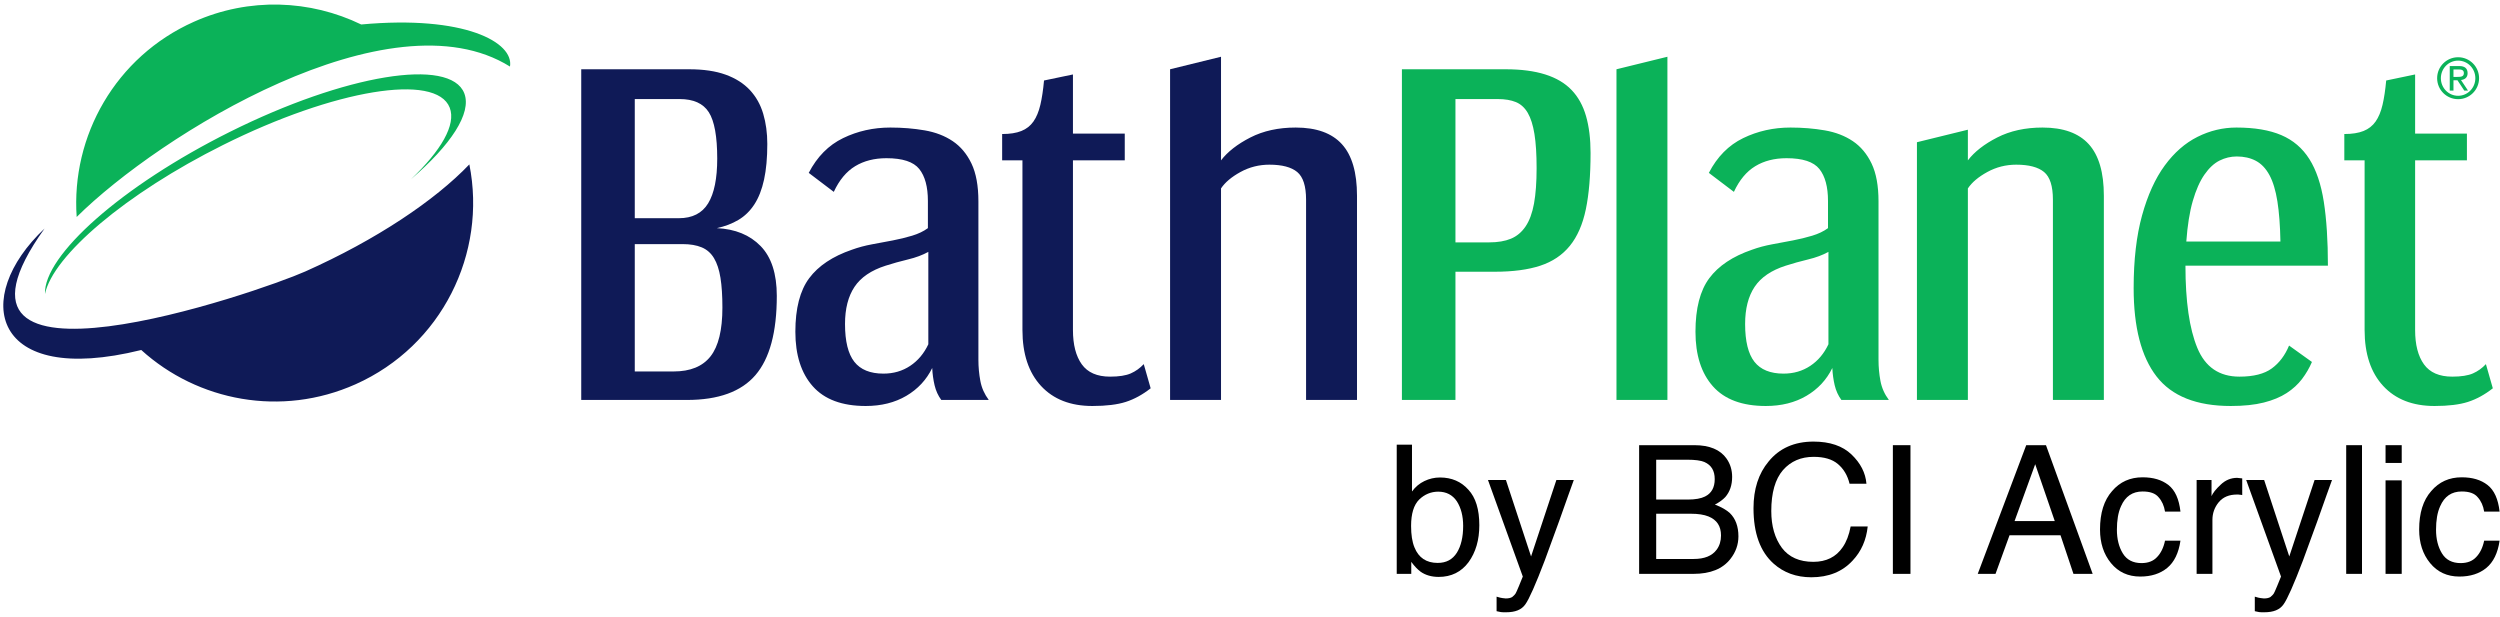 <?xml version="1.0" encoding="UTF-8" standalone="no"?>
<!DOCTYPE svg PUBLIC "-//W3C//DTD SVG 1.1//EN" "http://www.w3.org/Graphics/SVG/1.1/DTD/svg11.dtd">
<svg width="100%" height="100%" viewBox="0 0 223 55" version="1.1" xmlns="http://www.w3.org/2000/svg" xmlns:xlink="http://www.w3.org/1999/xlink" xml:space="preserve" xmlns:serif="http://www.serif.com/" style="fill-rule:evenodd;clip-rule:evenodd;stroke-linejoin:round;stroke-miterlimit:2;">
    <g transform="matrix(1,0,0,1,-31.5,-7.829)">
        <g transform="matrix(0.321,0,0,0.216,11.712,20.231)">
            <g transform="matrix(49.896,0,0,74.118,446.875,179.568)">
                <path d="M0.058,-0.72L0.143,-0.72L0.143,-0.459C0.162,-0.485 0.185,-0.504 0.212,-0.517C0.239,-0.53 0.268,-0.537 0.299,-0.537C0.364,-0.537 0.417,-0.514 0.457,-0.469C0.498,-0.425 0.518,-0.359 0.518,-0.271C0.518,-0.189 0.498,-0.12 0.458,-0.065C0.418,-0.011 0.362,0.017 0.292,0.017C0.252,0.017 0.218,0.007 0.191,-0.012C0.175,-0.024 0.157,-0.042 0.139,-0.067L0.139,-0L0.058,-0L0.058,-0.72ZM0.286,-0.061C0.334,-0.061 0.369,-0.08 0.393,-0.118C0.416,-0.155 0.428,-0.205 0.428,-0.267C0.428,-0.322 0.416,-0.368 0.393,-0.404C0.369,-0.44 0.334,-0.458 0.289,-0.458C0.249,-0.458 0.213,-0.443 0.183,-0.414C0.153,-0.384 0.138,-0.335 0.138,-0.267C0.138,-0.218 0.144,-0.178 0.157,-0.147C0.18,-0.09 0.223,-0.061 0.286,-0.061Z" style="fill-rule:nonzero;"/>
            </g>
            <g transform="matrix(49.896,0,0,74.118,474.625,179.568)">
                <path d="M0.391,-0.523L0.488,-0.523C0.476,-0.489 0.448,-0.413 0.406,-0.293C0.374,-0.204 0.347,-0.13 0.326,-0.074C0.275,0.06 0.239,0.141 0.218,0.17C0.197,0.2 0.162,0.214 0.111,0.214C0.098,0.214 0.089,0.214 0.082,0.213C0.076,0.212 0.067,0.21 0.058,0.208L0.058,0.127C0.073,0.132 0.084,0.134 0.091,0.135C0.098,0.136 0.104,0.137 0.109,0.137C0.125,0.137 0.137,0.134 0.145,0.129C0.152,0.123 0.159,0.117 0.164,0.109C0.166,0.106 0.172,0.093 0.182,0.069C0.192,0.045 0.199,0.027 0.204,0.015L0.01,-0.523L0.11,-0.523L0.25,-0.097L0.391,-0.523Z" style="fill-rule:nonzero;"/>
            </g>
            <g transform="matrix(49.896,0,0,74.118,513.436,179.568)">
                <path d="M0.346,-0.414C0.387,-0.414 0.419,-0.42 0.441,-0.431C0.477,-0.449 0.495,-0.481 0.495,-0.528C0.495,-0.575 0.476,-0.606 0.438,-0.623C0.417,-0.632 0.385,-0.636 0.342,-0.636L0.169,-0.636L0.169,-0.414L0.346,-0.414ZM0.378,-0.083C0.438,-0.083 0.48,-0.1 0.506,-0.135C0.522,-0.157 0.53,-0.183 0.53,-0.214C0.53,-0.266 0.507,-0.301 0.46,-0.32C0.435,-0.33 0.403,-0.335 0.362,-0.335L0.169,-0.335L0.169,-0.083L0.378,-0.083ZM0.074,-0.717L0.382,-0.717C0.466,-0.717 0.526,-0.692 0.561,-0.642C0.582,-0.612 0.592,-0.578 0.592,-0.54C0.592,-0.494 0.579,-0.457 0.554,-0.428C0.54,-0.413 0.521,-0.399 0.496,-0.386C0.533,-0.372 0.56,-0.356 0.579,-0.339C0.611,-0.308 0.627,-0.264 0.627,-0.209C0.627,-0.163 0.612,-0.121 0.583,-0.084C0.54,-0.028 0.471,-0 0.377,-0L0.074,-0L0.074,-0.717Z" style="fill-rule:nonzero;"/>
            </g>
            <g transform="matrix(49.896,0,0,74.118,546.716,179.568)">
                <path d="M0.378,-0.737C0.469,-0.737 0.54,-0.713 0.59,-0.665C0.64,-0.617 0.668,-0.563 0.673,-0.502L0.579,-0.502C0.568,-0.548 0.546,-0.585 0.514,-0.612C0.482,-0.639 0.437,-0.652 0.379,-0.652C0.309,-0.652 0.252,-0.628 0.208,-0.578C0.165,-0.528 0.143,-0.452 0.143,-0.35C0.143,-0.266 0.163,-0.198 0.202,-0.145C0.241,-0.093 0.3,-0.067 0.377,-0.067C0.449,-0.067 0.504,-0.094 0.541,-0.149C0.561,-0.178 0.576,-0.216 0.585,-0.264L0.68,-0.264C0.672,-0.188 0.644,-0.125 0.596,-0.074C0.539,-0.012 0.462,0.019 0.366,0.019C0.282,0.019 0.212,-0.007 0.156,-0.057C0.081,-0.124 0.044,-0.227 0.044,-0.366C0.044,-0.472 0.072,-0.559 0.128,-0.626C0.188,-0.7 0.272,-0.737 0.378,-0.737Z" style="fill-rule:nonzero;"/>
            </g>
            <g transform="matrix(49.896,0,0,74.118,582.749,179.568)">
                <rect x="0.098" y="-0.717" width="0.098" height="0.717" style="fill-rule:nonzero;"/>
            </g>
            <g transform="matrix(49.896,0,0,74.118,610.475,179.568)">
                <path d="M0.444,-0.294L0.335,-0.611L0.22,-0.294L0.444,-0.294ZM0.285,-0.717L0.395,-0.717L0.655,-0L0.548,-0L0.476,-0.215L0.192,-0.215L0.114,-0L0.015,-0L0.285,-0.717Z" style="fill-rule:nonzero;"/>
            </g>
            <g transform="matrix(49.896,0,0,74.118,643.755,179.568)">
                <path d="M0.266,-0.538C0.325,-0.538 0.373,-0.524 0.41,-0.495C0.447,-0.466 0.469,-0.417 0.477,-0.347L0.391,-0.347C0.386,-0.379 0.374,-0.406 0.355,-0.427C0.337,-0.449 0.307,-0.459 0.266,-0.459C0.21,-0.459 0.17,-0.432 0.146,-0.377C0.13,-0.342 0.123,-0.298 0.123,-0.246C0.123,-0.194 0.134,-0.15 0.156,-0.114C0.178,-0.078 0.213,-0.06 0.26,-0.06C0.297,-0.06 0.326,-0.071 0.347,-0.094C0.368,-0.116 0.383,-0.146 0.391,-0.185L0.477,-0.185C0.467,-0.116 0.442,-0.065 0.403,-0.033C0.364,-0.001 0.314,0.015 0.253,0.015C0.185,0.015 0.131,-0.01 0.09,-0.06C0.049,-0.11 0.029,-0.172 0.029,-0.247C0.029,-0.339 0.051,-0.41 0.096,-0.461C0.14,-0.513 0.197,-0.538 0.266,-0.538Z" style="fill-rule:nonzero;"/>
            </g>
            <g transform="matrix(49.896,0,0,74.118,668.703,179.568)">
                <path d="M0.067,-0.523L0.15,-0.523L0.15,-0.433C0.157,-0.45 0.174,-0.472 0.201,-0.497C0.227,-0.522 0.258,-0.535 0.293,-0.535C0.295,-0.535 0.297,-0.535 0.301,-0.534C0.305,-0.534 0.312,-0.533 0.321,-0.532L0.321,-0.439C0.316,-0.44 0.311,-0.441 0.307,-0.441C0.302,-0.442 0.298,-0.442 0.292,-0.442C0.248,-0.442 0.214,-0.428 0.19,-0.399C0.167,-0.371 0.155,-0.338 0.155,-0.301L0.155,-0L0.067,-0L0.067,-0.523Z" style="fill-rule:nonzero;"/>
            </g>
            <g transform="matrix(49.896,0,0,74.118,685.319,179.568)">
                <path d="M0.391,-0.523L0.488,-0.523C0.476,-0.489 0.448,-0.413 0.406,-0.293C0.374,-0.204 0.347,-0.13 0.326,-0.074C0.275,0.06 0.239,0.141 0.218,0.17C0.197,0.2 0.162,0.214 0.111,0.214C0.098,0.214 0.089,0.214 0.082,0.213C0.076,0.212 0.067,0.21 0.058,0.208L0.058,0.127C0.073,0.132 0.084,0.134 0.091,0.135C0.098,0.136 0.104,0.137 0.109,0.137C0.125,0.137 0.137,0.134 0.145,0.129C0.152,0.123 0.159,0.117 0.164,0.109C0.166,0.106 0.172,0.093 0.182,0.069C0.192,0.045 0.199,0.027 0.204,0.015L0.01,-0.523L0.11,-0.523L0.25,-0.097L0.391,-0.523Z" style="fill-rule:nonzero;"/>
            </g>
            <g transform="matrix(49.896,0,0,74.118,710.267,179.568)">
                <rect x="0.067" y="-0.717" width="0.088" height="0.717" style="fill-rule:nonzero;"/>
            </g>
            <g transform="matrix(49.896,0,0,74.118,721.352,179.568)">
                <path d="M0.064,-0.521L0.154,-0.521L0.154,-0L0.064,-0L0.064,-0.521ZM0.064,-0.717L0.154,-0.717L0.154,-0.618L0.064,-0.618L0.064,-0.717Z" style="fill-rule:nonzero;"/>
            </g>
            <g transform="matrix(49.896,0,0,74.118,732.438,179.568)">
                <path d="M0.266,-0.538C0.325,-0.538 0.373,-0.524 0.41,-0.495C0.447,-0.466 0.469,-0.417 0.477,-0.347L0.391,-0.347C0.386,-0.379 0.374,-0.406 0.355,-0.427C0.337,-0.449 0.307,-0.459 0.266,-0.459C0.21,-0.459 0.17,-0.432 0.146,-0.377C0.13,-0.342 0.123,-0.298 0.123,-0.246C0.123,-0.194 0.134,-0.15 0.156,-0.114C0.178,-0.078 0.213,-0.06 0.26,-0.06C0.297,-0.06 0.326,-0.071 0.347,-0.094C0.368,-0.116 0.383,-0.146 0.391,-0.185L0.477,-0.185C0.467,-0.116 0.442,-0.065 0.403,-0.033C0.364,-0.001 0.314,0.015 0.253,0.015C0.185,0.015 0.131,-0.01 0.09,-0.06C0.049,-0.11 0.029,-0.172 0.029,-0.247C0.029,-0.339 0.051,-0.41 0.096,-0.461C0.14,-0.513 0.197,-0.538 0.266,-0.538Z" style="fill-rule:nonzero;"/>
            </g>
        </g>
        <g transform="matrix(0.071,0,0,0.071,31.795,7.952)">
            <path d="M1441.46,486.104C1431.33,494.058 1420.94,499.75 1410.27,503.183C1399.6,506.617 1385.59,508.333 1368.24,508.333C1340.76,508.333 1319.25,499.929 1303.7,483.117C1288.15,466.304 1280.38,442.892 1280.38,412.879L1280.38,199.733L1254.88,199.733L1254.88,166.65C1264.65,166.65 1272.69,165.383 1279.02,162.85C1285.35,160.321 1290.41,156.342 1294.2,150.921C1298,145.496 1300.89,138.533 1302.88,130.037C1304.87,121.542 1306.41,111.329 1307.49,99.396L1343.83,91.804L1343.83,166.108L1408.92,166.108L1408.92,199.733L1343.83,199.733L1343.83,412.879C1343.83,431.321 1347.54,445.692 1354.95,456C1362.36,466.304 1374.2,471.458 1390.48,471.458C1401.68,471.458 1410.36,470.1 1416.51,467.388C1422.65,464.675 1428.08,460.788 1432.78,455.725L1441.46,486.104ZM1178.41,500.742C1174.43,495.317 1171.63,489.175 1170,482.3C1168.38,475.433 1167.38,468.204 1167.02,460.608C1159.79,475.433 1148.94,487.096 1134.48,495.592C1120.02,504.088 1103.03,508.333 1083.5,508.333C1053.85,508.333 1031.7,500.113 1017.06,483.663C1002.41,467.204 995.092,444.337 995.092,415.05C995.092,385.763 1000.88,363.346 1012.45,347.796C1024.02,332.25 1041.92,320.317 1066.14,312C1074.1,309.108 1082.5,306.85 1091.36,305.221C1100.22,303.596 1108.9,301.967 1117.4,300.338C1125.89,298.713 1134.03,296.725 1141.8,294.375C1149.58,292.025 1156.17,288.863 1161.6,284.883L1161.6,250.717C1161.6,232.996 1157.98,219.617 1150.75,210.579C1143.52,201.542 1129.78,197.021 1109.53,197.021C1094.35,197.021 1081.24,200.367 1070.21,207.054C1059.18,213.746 1050.23,224.5 1043.36,239.325L1011.9,215.463C1022.39,195.213 1036.76,180.658 1055.03,171.8C1073.28,162.942 1093.08,158.512 1114.41,158.512C1129.6,158.512 1143.97,159.688 1157.53,162.042C1171.09,164.387 1182.84,168.908 1192.78,175.596C1202.73,182.288 1210.59,191.688 1216.38,203.8C1222.16,215.913 1225.05,231.733 1225.05,251.258L1225.05,450.304C1225.05,459.346 1225.87,468.204 1227.5,476.879C1229.12,485.558 1232.65,493.513 1238.07,500.742L1178.41,500.742ZM442.5,481.05C349.358,522.592 244.317,502.363 173.317,437.979C-15.171,484.671 -40.421,372.229 51.821,285.388C-113.154,515.525 322.125,364.871 379.3,339.371C468.617,299.529 542.283,250.104 585.508,204.8C607.783,316.483 550.871,432.704 442.5,481.05ZM1636.71,500.742L1636.71,249.088C1636.71,232.096 1633,220.525 1625.59,214.375C1618.17,208.229 1606.52,205.158 1590.61,205.158C1577.59,205.158 1565.48,208.229 1554.27,214.375C1543.06,220.525 1534.92,227.392 1529.86,234.988L1529.86,500.742L1465.86,500.742L1465.86,85.296L1529.86,69.567L1529.86,199.733C1538.18,188.883 1550.47,179.304 1566.74,170.987C1583.01,162.671 1602,158.512 1623.69,158.512C1649.73,158.512 1669.07,165.475 1681.73,179.396C1694.38,193.317 1700.7,214.917 1700.7,244.204L1700.7,500.742L1636.71,500.742ZM726.079,500.742L726.079,85.296L861.671,85.296C879.75,85.296 895.029,87.554 907.5,92.075C919.975,96.592 930.1,103.013 937.871,111.329C945.646,119.642 951.25,129.588 954.688,141.158C958.121,152.729 959.838,165.383 959.838,179.121C959.838,196.479 958.483,211.392 955.771,223.867C953.058,236.342 948.992,246.738 943.571,255.054C938.146,263.367 931.454,269.879 923.5,274.579C915.546,279.279 906.508,282.713 896.383,284.883C919.525,285.967 937.871,293.471 951.433,307.392C964.992,321.313 971.771,342.192 971.771,370.033C971.771,415.596 962.821,448.771 944.925,469.558C927.025,490.35 898.371,500.742 858.958,500.742L726.079,500.742ZM1162.14,314.712C1154.91,318.692 1146.41,321.858 1136.65,324.204C1126.89,326.554 1117.48,329.175 1108.45,332.071C1090.37,337.854 1077.35,346.713 1069.4,358.646C1061.44,370.575 1057.47,386.125 1057.47,405.288C1057.47,426.983 1061.35,442.8 1069.12,452.746C1076.9,462.688 1089.1,467.663 1105.73,467.663C1118.39,467.663 1129.6,464.404 1139.36,457.896C1149.12,451.388 1156.72,442.35 1162.14,430.779L1162.14,314.712ZM842.146,464.946C863.117,464.946 878.575,458.621 888.517,445.967C898.463,433.313 903.433,412.879 903.433,384.679C903.433,369.854 902.617,357.379 900.992,347.254C899.367,337.133 896.654,328.904 892.858,322.575C889.063,316.25 883.908,311.733 877.4,309.017C870.892,306.308 862.933,304.95 853.538,304.95L793.333,304.95L793.333,464.946L842.146,464.946ZM848.654,272.408C865.646,272.408 877.942,266.171 885.533,253.696C893.129,241.225 896.925,222.512 896.925,197.563C896.925,169.721 893.4,150.287 886.35,139.258C879.3,128.229 867.096,122.717 849.742,122.717L793.333,122.717L793.333,272.408L848.654,272.408Z" style="fill:rgb(15,26,87);"/>
            <path d="M3127.67,486.104C3117.55,494.058 3107.15,499.75 3096.49,503.183C3085.82,506.617 3071.81,508.333 3054.45,508.333C3026.97,508.333 3005.46,499.929 2989.91,483.117C2974.36,466.304 2966.59,442.892 2966.59,412.879L2966.59,199.733L2941.1,199.733L2941.1,166.65C2950.86,166.65 2958.9,165.383 2965.23,162.85C2971.56,160.321 2976.62,156.342 2980.42,150.921C2984.21,145.496 2987.11,138.533 2989.1,130.037C2991.09,121.542 2992.62,111.329 2993.71,99.396L3030.05,91.804L3030.05,166.108L3095.13,166.108L3095.13,199.733L3030.05,199.733L3030.05,412.879C3030.05,431.321 3033.75,445.692 3041.16,456C3048.58,466.304 3060.42,471.458 3076.69,471.458C3087.9,471.458 3096.58,470.1 3102.72,467.388C3108.87,464.675 3114.29,460.788 3118.99,455.725L3127.67,486.104ZM2900.42,453.017C2897.17,460.608 2893.01,467.75 2887.95,474.442C2882.88,481.129 2876.47,487.004 2868.7,492.067C2860.92,497.129 2851.34,501.104 2839.95,503.996C2828.56,506.892 2814.73,508.333 2798.46,508.333C2755.43,508.333 2724.33,495.954 2705.17,471.183C2686.01,446.417 2676.43,409.446 2676.43,360.271C2676.43,324.837 2679.95,294.375 2687,268.883C2694.05,243.396 2703.55,222.512 2715.47,206.238C2727.41,189.971 2741.15,177.946 2756.7,170.175C2772.24,162.4 2788.52,158.512 2805.51,158.512C2828.29,158.512 2847.09,161.675 2861.91,168.004C2876.74,174.333 2888.49,184.363 2897.17,198.104C2905.85,211.846 2911.9,229.746 2915.34,251.8C2918.77,273.854 2920.49,300.613 2920.49,332.071L2741.51,332.071C2741.51,376.908 2746.48,411.346 2756.43,435.392C2766.37,459.433 2784,471.458 2809.31,471.458C2827.02,471.458 2840.58,468.021 2849.98,461.15C2859.38,454.283 2866.62,444.7 2871.68,432.408L2900.42,453.017ZM2309.25,500.742C2305.27,495.317 2302.47,489.175 2300.84,482.3C2299.21,475.433 2298.22,468.204 2297.86,460.608C2290.62,475.433 2279.78,487.096 2265.31,495.592C2250.85,504.088 2233.86,508.333 2214.33,508.333C2184.69,508.333 2162.54,500.113 2147.9,483.663C2133.25,467.204 2125.93,444.337 2125.93,415.05C2125.93,385.763 2131.72,363.346 2143.28,347.796C2154.86,332.25 2172.75,320.317 2196.98,312C2204.93,309.108 2213.34,306.85 2222.2,305.221C2231.06,303.596 2239.74,301.967 2248.23,300.338C2256.73,298.713 2264.87,296.725 2272.64,294.375C2280.41,292.025 2287.01,288.863 2292.43,284.883L2292.43,250.717C2292.43,232.996 2288.82,219.617 2281.59,210.579C2274.35,201.542 2260.62,197.021 2240.37,197.021C2225.18,197.021 2212.08,200.367 2201.05,207.054C2190.02,213.746 2181.07,224.5 2174.2,239.325L2142.74,215.463C2153.23,195.213 2167.6,180.658 2185.86,171.8C2204.12,162.942 2223.92,158.512 2245.25,158.512C2260.43,158.512 2274.81,159.688 2288.37,162.042C2301.93,164.387 2313.68,168.908 2323.62,175.596C2333.56,182.288 2341.43,191.688 2347.22,203.8C2353,215.913 2355.89,231.733 2355.89,251.258L2355.89,450.304C2355.89,459.346 2356.7,468.204 2358.33,476.879C2359.96,485.558 2363.48,493.513 2368.91,500.742L2309.25,500.742ZM2575,500.742L2575,249.088C2575,232.096 2571.3,220.525 2563.89,214.375C2556.47,208.229 2544.81,205.158 2528.9,205.158C2515.89,205.158 2503.78,208.229 2492.56,214.375C2481.36,220.525 2473.22,227.392 2468.16,234.988L2468.16,500.742L2404.16,500.742L2404.16,176.954L2468.16,161.225L2468.16,199.733C2476.47,188.883 2488.77,179.304 2505.04,170.987C2521.31,162.671 2540.29,158.512 2561.99,158.512C2588.02,158.512 2607.37,165.475 2620.02,179.396C2632.68,193.317 2639,214.917 2639,244.204L2639,500.742L2575,500.742ZM2026.68,500.742L2026.68,85.296L2090.68,69.567L2090.68,500.742L2026.68,500.742ZM1757.12,500.742L1757.12,85.296L1887.29,85.296C1906.82,85.296 1923.45,87.467 1937.19,91.804C1950.92,96.142 1961.96,102.65 1970.27,111.329C1978.59,120.004 1984.65,130.942 1988.44,144.142C1992.24,157.337 1994.13,172.796 1994.13,190.512C1994.13,218.717 1992.15,242.308 1988.17,261.288C1984.2,280.275 1977.5,295.55 1968.1,307.121C1958.7,318.692 1946.32,327.008 1930.95,332.071C1915.59,337.133 1896.51,339.663 1873.73,339.663L1824.38,339.663L1824.38,500.742L1757.12,500.742ZM2292.98,314.712C2285.75,318.692 2277.25,321.858 2267.49,324.204C2257.72,326.554 2248.32,329.175 2239.28,332.071C2221.2,337.854 2208.19,346.713 2200.23,358.646C2192.28,370.575 2188.3,386.125 2188.3,405.288C2188.3,426.983 2192.19,442.8 2199.96,452.746C2207.74,462.688 2219.94,467.663 2236.57,467.663C2249.22,467.663 2260.43,464.404 2270.2,457.896C2279.96,451.388 2287.55,442.35 2292.98,430.779L2292.98,314.712ZM52.358,367.592C50.375,319.229 149.292,231.442 284.65,163.942C429.563,91.675 561.433,69.975 579.133,115.483C588.846,140.45 562.163,180.483 512.175,223.454C550.008,187.517 569.129,154.863 560.842,133.554C543.725,89.55 416.217,110.533 276.104,180.404C153.842,241.375 62.333,319.45 52.358,367.592ZM1866.68,302.779C1877.53,302.779 1886.66,301.246 1894.07,298.171C1901.48,295.1 1907.63,289.946 1912.51,282.713C1917.39,275.483 1920.92,265.9 1923.09,253.971C1925.25,242.038 1926.34,227.212 1926.34,209.496C1926.34,192.142 1925.44,177.858 1923.63,166.65C1921.82,155.442 1919.02,146.579 1915.23,140.075C1911.42,133.567 1906.45,129.046 1900.31,126.513C1894.16,123.983 1886.57,122.717 1877.53,122.717L1824.38,122.717L1824.38,302.779L1866.68,302.779ZM2860.83,301.7C2860.47,281.808 2859.2,264.996 2857.03,251.258C2854.86,237.517 2851.52,226.488 2847,218.175C2842.48,209.858 2836.79,203.892 2829.91,200.275C2823.05,196.658 2815.09,194.85 2806.05,194.85C2798.46,194.85 2791.22,196.571 2784.36,200.004C2777.49,203.442 2771.16,209.317 2765.38,217.629C2759.59,225.946 2754.71,236.975 2750.73,250.717C2746.75,264.454 2744.04,281.446 2742.59,301.7L2860.83,301.7ZM92.179,270.854C85.054,169.308 141.013,69.525 239.371,25.654C309.221,-5.504 385.779,-1.892 449.646,29.021C579.563,17.029 641.775,51.479 636.546,81.888C485.963,-12.179 195.929,167.896 92.179,270.854ZM3084.05,70.171C3098.61,70.171 3110.4,81.958 3110.4,96.517C3110.4,111.075 3098.61,122.867 3084.05,122.867C3069.5,122.867 3057.71,111.075 3057.71,96.517C3057.71,81.958 3069.5,70.171 3084.05,70.171ZM3105.72,96.517C3105.72,84.304 3096.06,74.433 3084.05,74.433C3072.05,74.433 3062.4,84.304 3062.4,96.517C3062.4,108.733 3072.05,118.604 3084.05,118.604C3096.06,118.604 3105.72,108.733 3105.72,96.517ZM3073.55,81.25L3085.47,81.25C3092.3,81.25 3095.99,84.162 3095.99,90.267C3095.99,95.738 3092.36,98.292 3087.68,98.787L3096.49,112.071L3091.8,112.071L3083.28,99.146L3078.23,99.146L3078.23,112.071L3073.55,112.071L3073.55,81.25ZM3083.28,94.883C3087.53,94.883 3091.3,94.671 3091.3,90.054C3091.3,86.008 3087.89,85.508 3084.62,85.508L3078.23,85.508L3078.23,94.883L3083.28,94.883Z" style="fill:rgb(11,178,89);"/>
        </g>
    </g>
</svg>
